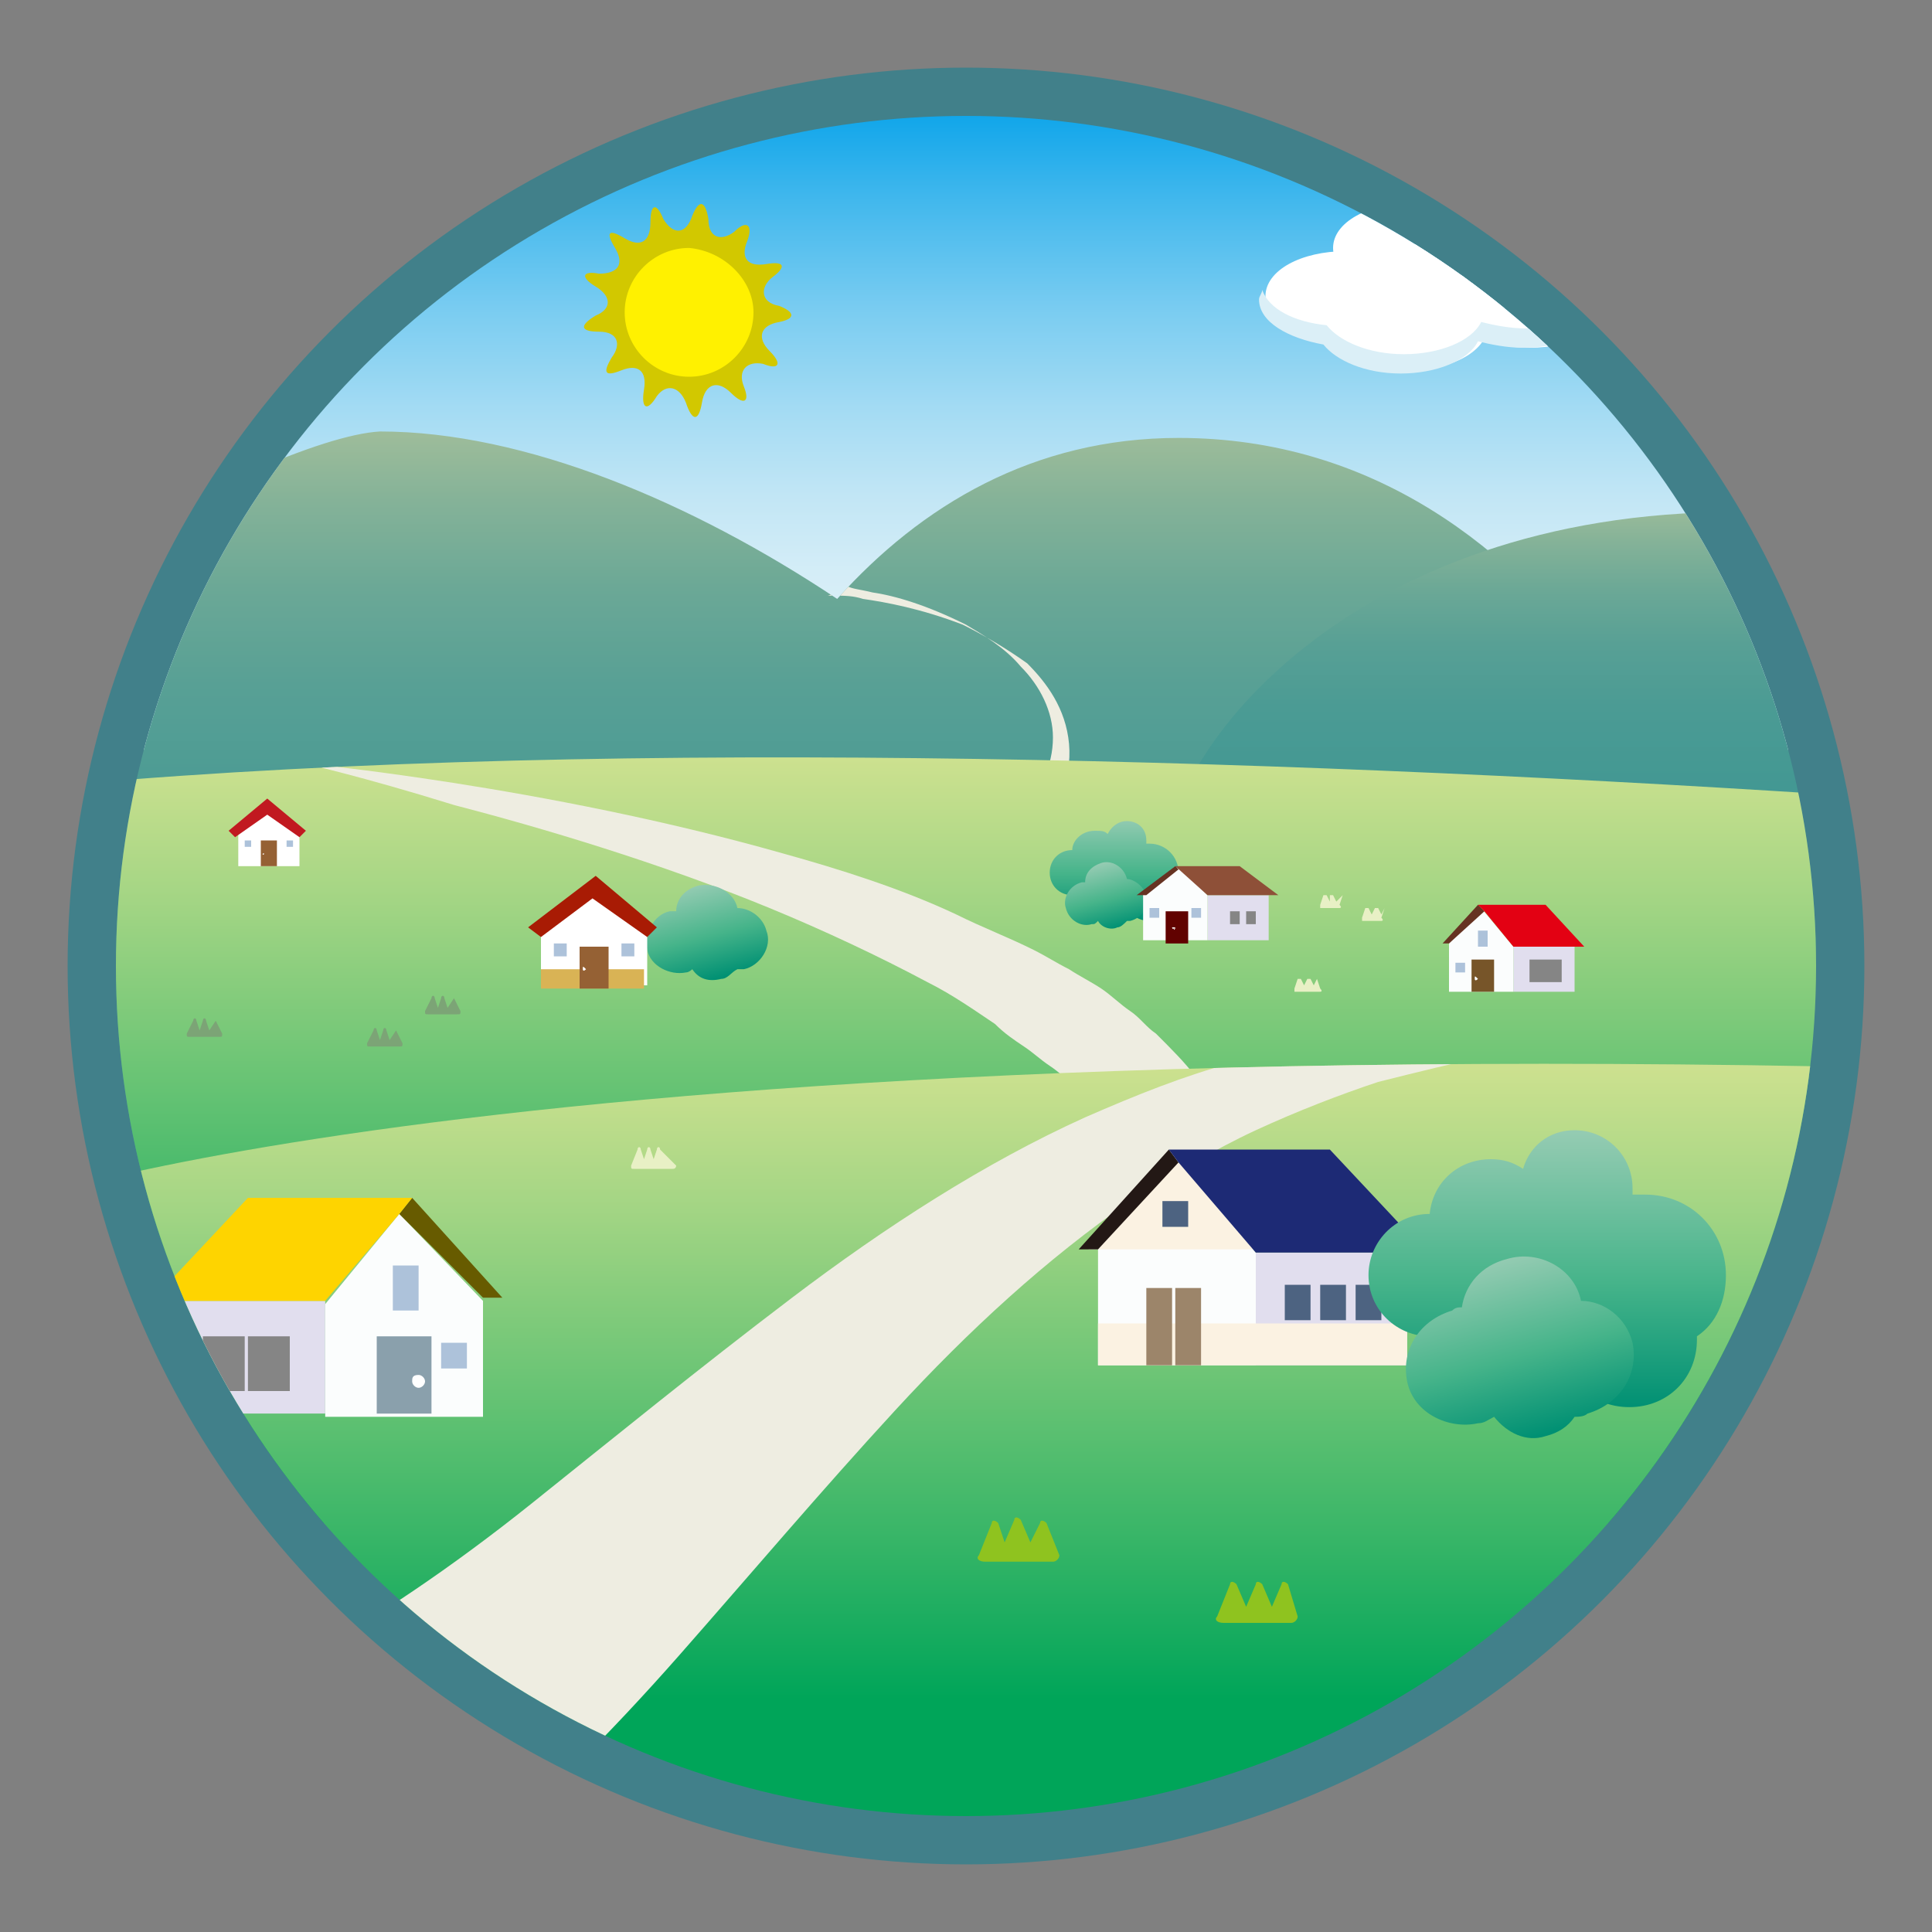 <?xml version="1.0" encoding="utf-8"?>
<!-- Generator: Adobe Illustrator 27.0.1, SVG Export Plug-In . SVG Version: 6.00 Build 0)  -->
<svg version="1.1" id="レイヤー_1" xmlns="http://www.w3.org/2000/svg" xmlns:xlink="http://www.w3.org/1999/xlink" x="0px"
	 y="0px" viewBox="0 0 60 60" style="enable-background:new 0 0 60 60;" xml:space="preserve">
<rect x="0" y="0" width="60" height="60" fill="#808080" stroke="none"/>
<style type="text/css">
	.st0{fill:#41808A;}
	.st1{clip-path:url(#SVGID_00000049215861136005743660000008129971090197880248_);}
	.st2{fill:url(#SVGID_00000155148649295332372420000009922595155483296700_);}
	.st3{fill:#FFFFFF;}
	.st4{fill:#DBEFF7;}
	.st5{clip-path:url(#SVGID_00000105390064216212452390000008114955146557036710_);}
	.st6{fill:#EEEDE1;}
	.st7{clip-path:url(#SVGID_00000171703476326671524050000008121065283703502237_);fill:#EEEDE1;}
	.st8{clip-path:url(#SVGID_00000079479982576512211530000001128594526213023626_);fill:#EEEDE1;}
	.st9{fill:#D2C800;}
	.st10{fill:#FFF100;}
	.st11{fill:#E1DEEE;}
	.st12{fill:#FBFDFD;}
	.st13{fill:#FBF2E2;}
	.st14{fill:#4D6381;}
	.st15{fill:#231815;}
	.st16{fill:#9C856A;}
	.st17{fill:#1D2A75;}
	.st18{fill:#ADC2DA;}
	.st19{fill:#663322;}
	.st20{fill:#858585;}
	.st21{fill:#775529;}
	.st22{fill:#E30113;}
	.st23{fill:#675B00;}
	.st24{fill:#8AA0AC;}
	.st25{fill:#FED400;}
	.st26{fill:url(#SVGID_00000093134916359781946830000013294331698721728918_);}
	.st27{fill:url(#SVGID_00000123421523122484238490000011793632097557120935_);}
	.st28{fill:url(#SVGID_00000141413313734049156070000017789904294132625087_);}
	.st29{fill:url(#SVGID_00000098184809073666856630000000708806655326470826_);}
	.st30{fill:#610200;}
	.st31{fill:#8E5038;}
	.st32{fill:url(#SVGID_00000001648768340392823480000005173011949100329393_);}
	.st33{fill:#D9B355;}
	.st34{fill:#A81B04;}
	.st35{fill:#956134;}
	.st36{fill:#8FC31F;}
	.st37{fill:#E8F0C5;}
	.st38{fill:#7CA476;}
	.st39{fill:#C11920;}
	.st40{fill:none;}
</style>
<g>
	<circle class="st0" cx="30" cy="30" r="27.9"/>
	<g>
		<g>
			<defs>
				<circle id="SVGID_1_" cx="30" cy="30" r="26.4"/>
			</defs>
			<clipPath id="SVGID_00000088118394681718742360000003678915693517142966_">
				<use xlink:href="#SVGID_1_"  style="overflow:visible;"/>
			</clipPath>
			<g style="clip-path:url(#SVGID_00000088118394681718742360000003678915693517142966_);">
				
					<linearGradient id="SVGID_00000029753886604036943750000002700466034583258766_" gradientUnits="userSpaceOnUse" x1="42.623" y1="23.307" x2="42.623" y2="2.575">
					<stop  offset="0" style="stop-color:#DBEFF7"/>
					<stop  offset="0.187" style="stop-color:#DBEFF7"/>
					<stop  offset="0.267" style="stop-color:#D4EDF7"/>
					<stop  offset="0.38" style="stop-color:#C2E6F5"/>
					<stop  offset="0.513" style="stop-color:#A3DBF3"/>
					<stop  offset="0.662" style="stop-color:#79CCF1"/>
					<stop  offset="0.823" style="stop-color:#42B8ED"/>
					<stop  offset="0.993" style="stop-color:#01A0E9"/>
					<stop  offset="0.995" style="stop-color:#00A0E9"/>
					<stop  offset="1" style="stop-color:#00A0E9"/>
				</linearGradient>
				
					<rect x="1.6" y="2.6" style="fill:url(#SVGID_00000029753886604036943750000002700466034583258766_);" width="82" height="20.7"/>
				<path class="st3" d="M7.5,8.6c0,0.8-1.1,1.4-2.5,1.4c-1.4,0-2.5-0.6-2.5-1.4s1.1-1.4,2.5-1.4C6.3,7.2,7.5,7.8,7.5,8.6"/>
				<path class="st3" d="M9.6,7c0,0.8-1.1,1.4-2.5,1.4C5.7,8.4,4.6,7.7,4.6,7s1.1-1.4,2.5-1.4C8.5,5.6,9.6,6.2,9.6,7"/>
				<path class="st3" d="M11.9,7.5c0,0.8-1.1,1.4-2.5,1.4C8,8.9,6.8,8.2,6.8,7.5S8,6.1,9.4,6.1C10.7,6.1,11.9,6.7,11.9,7.5"/>
				<path class="st3" d="M13.1,8.7c0,0.8-1.1,1.4-2.5,1.4c-1.4,0-2.5-0.6-2.5-1.4s1.1-1.4,2.5-1.4C12,7.3,13.1,7.9,13.1,8.7"/>
				<path class="st3" d="M9.4,9.4c0,0.8-1.1,1.4-2.5,1.4c-1.4,0-2.5-0.6-2.5-1.4s1.1-1.4,2.5-1.4C8.2,8.1,9.4,8.7,9.4,9.4"/>
				<path class="st4" d="M10.6,9.5c-0.5,0-1-0.1-1.4-0.2c-0.3,0.6-1.3,1-2.4,1c-1.1,0-2-0.4-2.4-0.9c-1-0.1-1.8-0.5-2-1.1
					c0,0.1-0.1,0.2-0.1,0.3c0,0.7,0.9,1.2,2,1.4c0.4,0.5,1.3,0.9,2.4,0.9c1.1,0,2.1-0.4,2.4-1c0.4,0.1,0.9,0.2,1.4,0.2
					c1.4,0,2.5-0.6,2.5-1.4c0-0.1,0-0.2-0.1-0.3C12.8,9,11.8,9.5,10.6,9.5"/>
				<g>
					<defs>
						<path id="SVGID_00000135670005627976488640000008518216705675959457_" d="M1.7,17.9v20.3c4.2,0.4,8.2,0.3,10.2,0.3
							c2.9,0,11.3,0.5,17.7-0.6c2.9,0.3,5.7,0.3,7,0.3c3.4,0,17.7,1.1,17.7-4.9c0-6.1-5.7-19.7-17.7-19.7c-4.5,0-8,2.1-10.6,5
							c-4.5-3-9.7-5.2-14.2-5.2C10,13.5,5.9,15.3,1.7,17.9"/>
					</defs>
					
						<linearGradient id="SVGID_00000026126332689154078280000001255814563120155063_" gradientUnits="userSpaceOnUse" x1="28.08" y1="37.956" x2="28.08" y2="13.511">
						<stop  offset="0" style="stop-color:#419793"/>
						<stop  offset="0.357" style="stop-color:#439893"/>
						<stop  offset="0.539" style="stop-color:#4B9B94"/>
						<stop  offset="0.683" style="stop-color:#58A095"/>
						<stop  offset="0.805" style="stop-color:#6BA896"/>
						<stop  offset="0.914" style="stop-color:#84B298"/>
						<stop  offset="1" style="stop-color:#9DBC9A"/>
					</linearGradient>
					
						<use xlink:href="#SVGID_00000135670005627976488640000008518216705675959457_"  style="overflow:visible;fill:url(#SVGID_00000026126332689154078280000001255814563120155063_);"/>
					<clipPath id="SVGID_00000022556646009063399850000017079645400548466304_">
						<use xlink:href="#SVGID_00000135670005627976488640000008518216705675959457_"  style="overflow:visible;"/>
					</clipPath>
				</g>
				<g>
					<defs>
						<path id="SVGID_00000138545597705715060360000016056363710396972474_" d="M88.8,18.1v11.3c-4.2,0.2-8.2,0.2-10.2,0.2
							c-2.9,0-11.3,0.3-17.7-0.3c-2.9,0.2-5.7,0.2-7,0.2c-3.4,0-17.7,0.6-17.7-2.7c0-3.4,5.7-10.9,17.7-10.9c4.5,0,8,1.2,10.6,2.8
							c4.5-1.7,9.7-2.9,14.2-2.9C80.5,15.7,84.6,16.7,88.8,18.1"/>
					</defs>
					
						<linearGradient id="SVGID_00000168087183420598347950000004656094836569594036_" gradientUnits="userSpaceOnUse" x1="-163.19" y1="29.261" x2="-163.19" y2="15.689" gradientTransform="matrix(-1 0 0 1 -100.776 0)">
						<stop  offset="0" style="stop-color:#419793"/>
						<stop  offset="0.357" style="stop-color:#439893"/>
						<stop  offset="0.539" style="stop-color:#4B9B94"/>
						<stop  offset="0.683" style="stop-color:#58A095"/>
						<stop  offset="0.805" style="stop-color:#6BA896"/>
						<stop  offset="0.914" style="stop-color:#84B298"/>
						<stop  offset="1" style="stop-color:#9DBC9A"/>
					</linearGradient>
					
						<use xlink:href="#SVGID_00000138545597705715060360000016056363710396972474_"  style="overflow:visible;fill:url(#SVGID_00000168087183420598347950000004656094836569594036_);"/>
					<clipPath id="SVGID_00000147211173716750755750000006978469098655483046_">
						<use xlink:href="#SVGID_00000138545597705715060360000016056363710396972474_"  style="overflow:visible;"/>
					</clipPath>
				</g>
				<g>
					<defs>
						<path id="SVGID_00000078764347909330723960000002239600635450156945_" d="M1.7,17.9v20.3c4.2,0.4,8.2,0.3,10.2,0.3
							c2.9,0,11.3,0.5,17.7-0.6c2.9,0.3,5.7,0.3,7,0.3c3.4,0,17.7,1.1,17.7-4.9c0-6.1-5.7-19.7-17.7-19.7c-4.5,0-8,2.1-10.6,5
							c-4.5-3-9.7-5.2-14.2-5.2C10,13.5,5.9,15.3,1.7,17.9"/>
					</defs>
					<clipPath id="SVGID_00000076601946121833050020000016547294589042391971_">
						<use xlink:href="#SVGID_00000078764347909330723960000002239600635450156945_"  style="overflow:visible;"/>
					</clipPath>
					<g style="clip-path:url(#SVGID_00000076601946121833050020000016547294589042391971_);">
						<path class="st6" d="M25.7,18.5c0,0,0.1,0,0.3,0c0.2,0,0.5,0,0.8,0.1c0.7,0.1,1.8,0.3,3.1,0.8c0.6,0.3,1.3,0.7,2,1.2
							c0.6,0.6,1.2,1.4,1.3,2.5c0.1,1.1-0.4,2.2-1.1,3c-0.7,0.9-1.7,1.6-2.7,2.2c-2.1,1.3-4.8,1.7-7.2,2.6c-1.2,0.4-2.4,1-3.2,1.8
							c-0.8,0.8-1.3,1.9-1.4,3.1c0,0.2,0,0.5,0.1,0.7c0,0.2,0.1,0.4,0.3,0.5c0.2,0.3,0.7,0.6,1.2,0.8c1.1,0.5,2.6,0.7,4,0.8
							c2.9,0.3,6,0.3,9.2,0.7c1.6,0.2,3.2,0.4,4.9,0.9c1.7,0.5,3.4,1.2,4.9,2.8c0.7,0.8,1.3,1.7,1.7,2.7c0.2,0.5,0.3,1,0.4,1.5
							l0,0.4c0,0.1,0,0.2,0,0.3c0,0.3,0,0.7,0,1c-0.1,1.2-0.5,2.4-1.2,3.3c-0.7,0.9-1.5,1.6-2.3,2.1c-1.6,1-3.2,1.6-4.6,2
							c-1.5,0.4-2.9,0.7-4.3,1c-2.7,0.5-5.3,0.8-7.5,1.2c-2.3,0.3-4.3,0.7-6,1c-1.7,0.4-3,0.8-3.8,1.2c-0.4,0.2-0.6,0.4-0.6,0.5
							c-0.1,0.1,0,0.1,0.1,0c0.1-0.2,0.1-0.3,0.1-0.3l-7.6-0.9c0,0,0-0.2,0.1-0.6c0.1-0.4,0.3-1,0.7-1.8c0.4-0.7,1-1.5,1.8-2.1
							c0.7-0.6,1.6-1.1,2.4-1.4c1.7-0.7,3.6-1.1,5.6-1.4c2-0.3,4.2-0.5,6.6-0.6c2.3-0.2,4.8-0.3,7.4-0.6c1.3-0.1,2.5-0.3,3.8-0.6
							c1.2-0.3,2.4-0.6,3.3-1.1c0.4-0.2,0.8-0.5,1-0.7c0.2-0.2,0.3-0.4,0.4-0.8c0-0.1,0-0.1,0-0.2c0,0,0-0.2,0-0.2l0-0.1l0-0.1l0,0
							c0,0,0,0.2,0,0.1c0-0.2-0.1-0.5-0.1-0.7c-0.1-0.4-0.3-0.8-0.6-1.2c-0.6-0.7-1.6-1.4-2.9-1.9c-1.3-0.5-2.7-0.8-4.1-1.1
							c-2.9-0.6-6-0.8-9.1-1.4c-1.6-0.3-3.1-0.6-4.7-1.4c-0.8-0.4-1.6-1-2.2-1.9c-0.3-0.5-0.5-1-0.6-1.5c-0.1-0.5-0.1-1,0-1.5
							c0.3-1.6,1.1-3.3,2.4-4.3c1.3-1.1,2.7-1.6,4.1-1.9c2.7-0.7,5.2-0.9,7.1-1.9c1-0.5,1.9-1.1,2.6-1.8c0.7-0.7,1.1-1.5,1.1-2.4
							c0-0.8-0.4-1.6-1-2.2c-0.5-0.6-1.2-1-1.7-1.3c-1.2-0.6-2.2-0.9-2.9-1c-0.4-0.1-0.6-0.1-0.8-0.2C25.8,18.5,25.7,18.5,25.7,18.5
							z"/>
					</g>
				</g>
				<g>
					<defs>
						<path id="SVGID_00000065047188308757023740000012193469303418719165_" d="M0.7,47.3h86.5v-20c0,0-52.6-6.1-86.5-2.8V47.3z"/>
					</defs>
					
						<linearGradient id="SVGID_00000095316684230198185740000001476972458284475583_" gradientUnits="userSpaceOnUse" x1="43.911" y1="47.272" x2="43.911" y2="23.479">
						<stop  offset="0.169" style="stop-color:#00A559"/>
						<stop  offset="0.391" style="stop-color:#3AB668"/>
						<stop  offset="0.812" style="stop-color:#A3D584"/>
						<stop  offset="1" style="stop-color:#CDE18F"/>
					</linearGradient>
					
						<use xlink:href="#SVGID_00000065047188308757023740000012193469303418719165_"  style="overflow:visible;fill:url(#SVGID_00000095316684230198185740000001476972458284475583_);"/>
					<clipPath id="SVGID_00000152228029621087583520000011655128453278120629_">
						<use xlink:href="#SVGID_00000065047188308757023740000012193469303418719165_"  style="overflow:visible;"/>
					</clipPath>
					<path style="clip-path:url(#SVGID_00000152228029621087583520000011655128453278120629_);fill:#EEEDE1;" d="M9.4,23.7
						c0,0,7.5,0.7,14.9,2.8c1.8,0.5,3.7,1.1,5.4,1.9c0.8,0.4,1.6,0.7,2.4,1.1c0.4,0.2,0.7,0.4,1.1,0.6c0.3,0.2,0.7,0.4,1,0.6
						c0.3,0.2,0.6,0.5,0.9,0.7c0.3,0.2,0.5,0.5,0.8,0.7c0.5,0.5,0.9,0.9,1.2,1.3c0.3,0.4,0.5,0.7,0.6,1c0.1,0.2,0.2,0.4,0.2,0.4
						l-3,1.4c0,0,0-0.1-0.1-0.2c-0.1-0.2-0.2-0.4-0.3-0.7c-0.2-0.3-0.4-0.6-0.7-1c-0.2-0.2-0.4-0.4-0.5-0.6
						c-0.2-0.2-0.4-0.4-0.7-0.6c-0.3-0.2-0.5-0.4-0.8-0.6c-0.3-0.2-0.6-0.4-0.9-0.7c-0.6-0.4-1.3-0.9-2.1-1.3
						c-1.5-0.8-3.2-1.6-4.9-2.3c-3.4-1.4-7.1-2.5-9.8-3.2C11.2,24.1,9.4,23.7,9.4,23.7z"/>
				</g>
				<g>
					<defs>
						<path id="SVGID_00000122699143696747631550000009757274398696071857_" d="M79.4,56.8H0.7V37.3c0,0,19-6.7,78.8-3.3V56.8z"/>
					</defs>
					
						<linearGradient id="SVGID_00000008827282778391512380000013085489268629018247_" gradientUnits="userSpaceOnUse" x1="40.047" y1="56.79" x2="40.047" y2="33.056">
						<stop  offset="0.169" style="stop-color:#00A559"/>
						<stop  offset="0.391" style="stop-color:#3AB668"/>
						<stop  offset="0.812" style="stop-color:#A3D584"/>
						<stop  offset="1" style="stop-color:#CDE18F"/>
					</linearGradient>
					
						<use xlink:href="#SVGID_00000122699143696747631550000009757274398696071857_"  style="overflow:visible;fill:url(#SVGID_00000008827282778391512380000013085489268629018247_);"/>
					<clipPath id="SVGID_00000072247735440938101350000001232235360782212270_">
						<use xlink:href="#SVGID_00000122699143696747631550000009757274398696071857_"  style="overflow:visible;"/>
					</clipPath>
					<path style="clip-path:url(#SVGID_00000072247735440938101350000001232235360782212270_);fill:#EEEDE1;" d="M51.3,32.2
						c0,0-0.9,0-2.4,0.2c-0.8,0.1-1.7,0.2-2.7,0.4c-1,0.2-2.2,0.5-3.4,0.8c-1.2,0.4-2.5,0.9-3.8,1.5c-1.3,0.6-2.6,1.4-3.9,2.2
						c-2.6,1.8-5,4-7.3,6.5c-2.3,2.5-4.5,5.1-6.7,7.6c-2.2,2.5-4.5,4.8-6.8,6.7c-1.1,0.9-2.3,1.7-3.3,2.4c-1,0.6-2,1.2-2.8,1.6
						c-0.8,0.4-1.5,0.7-1.9,0.9c-0.5,0.2-0.7,0.3-0.7,0.3l-2.9-9.5c0,0,0.2,0,0.5-0.1c0.3-0.1,0.8-0.2,1.4-0.3
						c0.6-0.2,1.3-0.4,2.2-0.7c0.8-0.3,1.8-0.8,2.8-1.3c2-1.1,4.4-2.7,6.9-4.7c2.5-2,5.2-4.2,8.1-6.4c2.9-2.2,6-4.2,9.1-5.6
						c1.6-0.7,3.1-1.3,4.6-1.7c1.5-0.4,2.9-0.7,4.3-0.8c1.3-0.2,2.6-0.2,3.6-0.2c1.1,0,2,0.1,2.8,0.1C50.4,32.1,51.3,32.2,51.3,32.2
						z"/>
				</g>
				<path class="st3" d="M44.3,9.2c0,0.8-1.1,1.4-2.5,1.4c-1.4,0-2.5-0.6-2.5-1.4s1.1-1.4,2.5-1.4C43.1,7.9,44.3,8.5,44.3,9.2"/>
				<path class="st3" d="M46.4,7.7c0,0.8-1.1,1.4-2.5,1.4c-1.4,0-2.5-0.6-2.5-1.4c0-0.8,1.1-1.4,2.5-1.4C45.3,6.3,46.4,6.9,46.4,7.7
					"/>
				<path class="st3" d="M48.7,8.2c0,0.8-1.1,1.4-2.5,1.4c-1.4,0-2.5-0.6-2.5-1.4s1.1-1.4,2.5-1.4C47.6,6.8,48.7,7.4,48.7,8.2"/>
				<path class="st3" d="M50,9.4c0,0.8-1.1,1.4-2.5,1.4c-1.4,0-2.5-0.6-2.5-1.4C44.9,8.6,46,8,47.4,8C48.8,8,50,8.6,50,9.4"/>
				<path class="st3" d="M46.2,10.1c0,0.8-1.1,1.4-2.5,1.4c-1.4,0-2.5-0.6-2.5-1.4s1.1-1.4,2.5-1.4C45,8.7,46.2,9.4,46.2,10.1"/>
				<path class="st4" d="M47.4,10.2c-0.5,0-1-0.1-1.4-0.2c-0.3,0.6-1.3,1-2.4,1c-1.1,0-2-0.4-2.4-0.9c-1-0.1-1.8-0.5-2-1.1
					c0,0.1-0.1,0.2-0.1,0.3c0,0.7,0.9,1.2,2,1.4c0.4,0.5,1.3,0.9,2.4,0.9c1.1,0,2.1-0.4,2.4-1c0.4,0.1,0.9,0.2,1.4,0.2
					c1.4,0,2.5-0.6,2.5-1.4c0-0.1,0-0.2-0.1-0.3C49.6,9.7,48.6,10.2,47.4,10.2"/>
				<path class="st9" d="M23.1,12c0.2,0.5,0,0.6-0.4,0.2c-0.4-0.4-0.8-0.3-0.9,0.3c-0.1,0.6-0.3,0.6-0.5,0c-0.2-0.5-0.6-0.6-0.9-0.2
					c-0.3,0.5-0.5,0.4-0.4-0.2c0.1-0.6-0.2-0.8-0.7-0.6c-0.5,0.2-0.6,0.1-0.3-0.4c0.3-0.4,0.2-0.8-0.4-0.8c-0.6,0-0.6-0.2-0.1-0.5
					c0.5-0.2,0.5-0.6,0-0.9c-0.5-0.3-0.4-0.5,0.1-0.4c0.6,0,0.8-0.3,0.5-0.8c-0.3-0.5-0.2-0.6,0.3-0.3c0.5,0.3,0.8,0.1,0.8-0.5
					c0-0.6,0.2-0.6,0.4-0.1c0.3,0.5,0.7,0.5,0.9-0.1c0.2-0.5,0.4-0.5,0.5,0.1c0,0.6,0.4,0.7,0.8,0.4c0.4-0.4,0.6-0.2,0.4,0.3
					c-0.2,0.5,0,0.8,0.6,0.7c0.6-0.1,0.6,0.1,0.2,0.4c-0.4,0.3-0.4,0.8,0.2,0.9c0.5,0.2,0.5,0.4,0,0.5c-0.6,0.1-0.7,0.5-0.3,0.9
					c0.4,0.4,0.3,0.6-0.2,0.4C23.2,11.2,22.9,11.5,23.1,12"/>
				<path class="st10" d="M23.4,9.7c0,1.1-0.9,2-2,2c-1.1,0-2-0.9-2-2s0.9-2,2-2C22.5,7.8,23.4,8.7,23.4,9.7"/>
				<rect id="XMLID_104_" x="39" y="38.9" class="st11" width="4.7" height="3.5"/>
				<path id="XMLID_102_" class="st12" d="M39,38.9v3.5h-4.9v-3.6l2.5-2.7L39,38.9z"/>
				<rect x="34.1" y="41.1" class="st13" width="9.6" height="1.3"/>
				<polygon class="st13" points="36.5,35.9 33.8,38.8 39.1,38.8 				"/>
				<rect x="36.1" y="37.3" class="st14" width="0.8" height="0.8"/>
				<polygon id="XMLID_101_" class="st15" points="36.3,35.7 36.6,36.1 34.1,38.8 33.5,38.8 				"/>
				<g>
					<rect id="XMLID_100_" x="39.9" y="39.9" class="st14" width="0.8" height="1.1"/>
					<rect id="XMLID_99_" x="41" y="39.9" class="st14" width="0.8" height="1.1"/>
					<rect id="XMLID_98_" x="42.1" y="39.9" class="st14" width="0.8" height="1.1"/>
				</g>
				<rect id="XMLID_97_" x="35.6" y="40" class="st16" width="0.8" height="2.4"/>
				<rect id="XMLID_96_" x="36.5" y="40" class="st16" width="0.8" height="2.4"/>
				<polygon id="XMLID_95_" class="st17" points="41.3,35.7 44.3,38.9 39,38.9 36.6,36.1 36.3,35.7 				"/>
				<rect id="XMLID_112_" x="47" y="29.4" class="st11" width="1.9" height="1.4"/>
				<path id="XMLID_110_" class="st12" d="M47,29.4v1.4h-2v-1.5l1-1.1L47,29.4z"/>
				<rect x="45.2" y="29.9" class="st18" width="0.3" height="0.3"/>
				<rect x="45.9" y="28.9" class="st18" width="0.3" height="0.5"/>
				<polygon id="XMLID_109_" class="st19" points="45.9,28.1 46.1,28.3 45,29.3 44.8,29.3 				"/>
				<g>
					<rect id="XMLID_108_" x="47.5" y="29.8" class="st20" width="0.5" height="0.7"/>
				</g>
				<g>
					<rect id="XMLID_107_" x="48" y="29.8" class="st20" width="0.5" height="0.7"/>
				</g>
				<rect id="XMLID_106_" x="45.7" y="29.8" class="st21" width="0.7" height="1"/>
				<path class="st3" d="M45.9,30.4C45.9,30.4,45.9,30.4,45.9,30.4c-0.1,0.1-0.1,0-0.1,0C45.8,30.3,45.8,30.3,45.9,30.4
					C45.9,30.3,45.9,30.3,45.9,30.4"/>
				<polygon id="XMLID_105_" class="st22" points="48,28.1 49.2,29.4 47,29.4 46.1,28.3 45.9,28.1 				"/>
				<rect id="XMLID_128_" x="5.4" y="40.4" class="st11" width="4.7" height="3.5"/>
				<path id="XMLID_126_" class="st12" d="M12.4,37.7l2.6,2.7v3.6h-4.9v-3.5L12.4,37.7z"/>
				<rect x="13.7" y="41.7" class="st18" width="0.8" height="0.8"/>
				<rect x="12.2" y="39.3" class="st18" width="0.8" height="1.4"/>
				<polygon id="XMLID_125_" class="st23" points="12.8,37.2 12.4,37.7 15,40.3 15.6,40.3 				"/>
				<g>
					<rect id="XMLID_124_" x="7.7" y="41.5" class="st20" width="1.3" height="1.7"/>
				</g>
				<g>
					<rect id="XMLID_123_" x="6.3" y="41.5" class="st20" width="1.3" height="1.7"/>
				</g>
				<rect id="XMLID_122_" x="11.7" y="41.5" class="st24" width="1.7" height="2.4"/>
				<path class="st3" d="M12.8,42.9c0,0.1,0.1,0.2,0.2,0.2c0.1,0,0.2-0.1,0.2-0.2c0-0.1-0.1-0.2-0.2-0.2
					C12.8,42.7,12.8,42.8,12.8,42.9"/>
				<polygon id="XMLID_121_" class="st25" points="7.7,37.2 4.7,40.4 10.1,40.4 12.4,37.7 12.8,37.2 				"/>
				
					<linearGradient id="SVGID_00000130610551696470913320000009573479780370428038_" gradientUnits="userSpaceOnUse" x1="48.05" y1="43.749" x2="48.05" y2="35.17">
					<stop  offset="0" style="stop-color:#009073"/>
					<stop  offset="0.457" style="stop-color:#46B48A"/>
					<stop  offset="1" style="stop-color:#94CBB2"/>
				</linearGradient>
				<path style="fill:url(#SVGID_00000130610551696470913320000009573479780370428038_);" d="M53.6,39.6c0-1.4-1.1-2.5-2.5-2.5
					c-0.1,0-0.2,0-0.4,0c0-0.1,0-0.2,0-0.2c0-1-0.8-1.8-1.8-1.8c-0.8,0-1.4,0.5-1.6,1.2c-0.3-0.2-0.6-0.3-1-0.3
					c-1,0-1.8,0.7-1.9,1.7c0,0,0,0,0,0c-1.1,0-1.9,0.9-1.9,1.9c0,1.1,0.9,1.9,1.9,1.9c0.3,0,0.7-0.1,1-0.2c0.3,0.1,0.6,0.2,0.9,0.2
					c0.4,0,0.7-0.1,1-0.3c0.3,0.2,0.6,0.3,1,0.3c0.1,0,0.2,0,0.2,0c0,0,0,0,0,0.1c0,1.2,0.9,2.1,2.1,2.1c1.2,0,2.1-0.9,2.1-2.1
					c0,0,0-0.1,0-0.1C53.3,41.1,53.6,40.4,53.6,39.6z"/>
				
					<linearGradient id="SVGID_00000052805733945560236530000006881992684363065739_" gradientUnits="userSpaceOnUse" x1="31.565" y1="80.452" x2="31.565" y2="74.861" gradientTransform="matrix(0.969 -0.247 0.247 0.969 -2.653 -25.576)">
					<stop  offset="0" style="stop-color:#009073"/>
					<stop  offset="0.457" style="stop-color:#46B48A"/>
					<stop  offset="1" style="stop-color:#94CBB2"/>
				</linearGradient>
				<path style="fill:url(#SVGID_00000052805733945560236530000006881992684363065739_);" d="M49.1,40.4
					C49.1,40.4,49.1,40.3,49.1,40.4c-0.2-1-1.3-1.6-2.3-1.3c-0.8,0.2-1.3,0.8-1.4,1.5c-0.1,0-0.2,0-0.3,0.1c-1,0.3-1.6,1.2-1.4,2.2
					c0.2,1,1.3,1.5,2.2,1.3c0.2,0,0.3-0.1,0.5-0.2c0.4,0.5,1,0.8,1.6,0.6c0.4-0.1,0.7-0.3,0.9-0.6c0.1,0,0.3,0,0.4-0.1
					c1-0.3,1.6-1.2,1.4-2.2C50.5,40.9,49.8,40.4,49.1,40.4z"/>
				
					<linearGradient id="SVGID_00000047025372094144649130000003254900032356313997_" gradientUnits="userSpaceOnUse" x1="34.586" y1="28.574" x2="34.586" y2="25.407">
					<stop  offset="0" style="stop-color:#009073"/>
					<stop  offset="0.457" style="stop-color:#46B48A"/>
					<stop  offset="1" style="stop-color:#94CBB2"/>
				</linearGradient>
				<path style="fill:url(#SVGID_00000047025372094144649130000003254900032356313997_);" d="M36.6,27.1c0-0.5-0.4-0.9-0.9-0.9
					c0,0-0.1,0-0.1,0c0,0,0-0.1,0-0.1c0-0.4-0.3-0.6-0.6-0.6c-0.3,0-0.5,0.2-0.6,0.4c-0.1-0.1-0.2-0.1-0.4-0.1
					c-0.4,0-0.7,0.3-0.7,0.6c0,0,0,0,0,0c-0.4,0-0.7,0.3-0.7,0.7c0,0.4,0.3,0.7,0.7,0.7c0.1,0,0.2,0,0.4-0.1
					c0.1,0.1,0.2,0.1,0.3,0.1c0.1,0,0.3,0,0.4-0.1c0.1,0.1,0.2,0.1,0.4,0.1c0,0,0.1,0,0.1,0c0,0,0,0,0,0c0,0.4,0.3,0.8,0.8,0.8
					c0.4,0,0.8-0.3,0.8-0.8c0,0,0,0,0,0C36.5,27.6,36.6,27.3,36.6,27.1z"/>
				
					<linearGradient id="SVGID_00000105406377361251115750000015394433112212683453_" gradientUnits="userSpaceOnUse" x1="22.543" y1="61.948" x2="22.543" y2="59.884" gradientTransform="matrix(0.969 -0.247 0.247 0.969 -2.653 -25.576)">
					<stop  offset="0" style="stop-color:#009073"/>
					<stop  offset="0.457" style="stop-color:#46B48A"/>
					<stop  offset="1" style="stop-color:#94CBB2"/>
				</linearGradient>
				<path style="fill:url(#SVGID_00000105406377361251115750000015394433112212683453_);" d="M35,27.3C35,27.3,35,27.3,35,27.3
					c-0.1-0.4-0.5-0.6-0.8-0.5c-0.3,0.1-0.5,0.3-0.5,0.6c0,0-0.1,0-0.1,0c-0.4,0.1-0.6,0.5-0.5,0.8c0.1,0.4,0.5,0.6,0.8,0.5
					c0.1,0,0.1,0,0.2-0.1c0.1,0.2,0.4,0.3,0.6,0.2c0.1,0,0.2-0.1,0.3-0.2c0,0,0.1,0,0.1,0c0.4-0.1,0.6-0.5,0.5-0.8
					C35.5,27.5,35.2,27.3,35,27.3z"/>
				<rect id="XMLID_120_" x="37.5" y="27.8" class="st11" width="1.9" height="1.4"/>
				<path id="XMLID_118_" class="st12" d="M37.5,27.8v1.4h-2v-1.5l1.1-0.8L37.5,27.8z"/>
				<rect x="35.7" y="28.2" class="st18" width="0.3" height="0.3"/>
				<rect x="37" y="28.2" class="st18" width="0.3" height="0.3"/>
				<polygon id="XMLID_117_" class="st19" points="36.5,26.9 36.6,27 35.6,27.8 35.3,27.8 				"/>
				<g>
					<rect id="XMLID_116_" x="38.2" y="28.3" class="st20" width="0.3" height="0.4"/>
					<rect id="XMLID_115_" x="38.7" y="28.3" class="st20" width="0.3" height="0.4"/>
				</g>
				<rect id="XMLID_114_" x="36.2" y="28.3" class="st30" width="0.7" height="1"/>
				<path class="st3" d="M36.5,28.8C36.5,28.9,36.4,28.9,36.5,28.8c-0.1,0.1-0.1,0-0.1,0C36.3,28.8,36.4,28.8,36.5,28.8
					C36.4,28.8,36.5,28.8,36.5,28.8"/>
				<polygon id="XMLID_113_" class="st31" points="38.5,26.9 39.7,27.8 37.5,27.8 36.5,26.9 				"/>
				
					<linearGradient id="SVGID_00000139976166123405473540000011716992689014538396_" gradientUnits="userSpaceOnUse" x1="10.294" y1="60.397" x2="10.294" y2="57.434" gradientTransform="matrix(0.969 -0.247 0.247 0.969 -2.653 -25.576)">
					<stop  offset="0" style="stop-color:#009073"/>
					<stop  offset="0.457" style="stop-color:#46B48A"/>
					<stop  offset="1" style="stop-color:#94CBB2"/>
				</linearGradient>
				<path style="fill:url(#SVGID_00000139976166123405473540000011716992689014538396_);" d="M22.9,28.2
					C22.9,28.2,22.9,28.2,22.9,28.2c-0.1-0.5-0.7-0.8-1.2-0.7c-0.4,0.1-0.7,0.4-0.7,0.8c-0.1,0-0.1,0-0.2,0
					c-0.5,0.1-0.8,0.7-0.7,1.2c0.1,0.5,0.7,0.8,1.2,0.7c0.1,0,0.2-0.1,0.2-0.1c0.2,0.3,0.5,0.4,0.9,0.3c0.2,0,0.3-0.2,0.5-0.3
					c0.1,0,0.1,0,0.2,0c0.5-0.1,0.9-0.7,0.7-1.2C23.7,28.5,23.3,28.2,22.9,28.2z"/>
				<g>
					<polygon class="st3" points="20.1,28.6 18.4,27.8 16.8,28.6 16.8,30.6 20.1,30.6 					"/>
					<rect x="16.8" y="30.1" class="st33" width="3.2" height="0.6"/>
					<polygon class="st34" points="20.4,28.8 18.5,27.2 16.4,28.8 16.8,29.1 18.4,27.9 20.1,29.1 					"/>
					<rect x="18" y="29.4" class="st35" width="0.9" height="1.3"/>
					<path class="st3" d="M18.2,30.1C18.2,30.1,18.2,30.1,18.2,30.1c-0.1,0.1-0.1,0-0.1,0C18.1,30,18.1,30,18.2,30.1
						C18.2,30,18.2,30,18.2,30.1"/>
				</g>
				<g>
					<rect x="17.2" y="29.3" class="st18" width="0.4" height="0.4"/>
					<rect x="19.3" y="29.3" class="st18" width="0.4" height="0.4"/>
				</g>
				<path class="st36" d="M32.5,47.3c-0.1-0.1-0.2-0.1-0.2,0L32,47.9l-0.3-0.7c-0.1-0.1-0.2-0.1-0.2,0l-0.3,0.7L31,47.3
					c-0.1-0.1-0.2-0.1-0.2,0l-0.4,1c-0.1,0.1,0,0.2,0.2,0.2h0.7c0,0,0,0,0,0c0,0,0,0,0,0H32c0,0,0,0,0,0c0,0,0,0,0,0h0.7
					c0.1,0,0.2-0.1,0.2-0.2L32.5,47.3z"/>
				<path class="st36" d="M40,49.2c-0.1-0.1-0.2-0.1-0.2,0l-0.3,0.7l-0.3-0.7c-0.1-0.1-0.2-0.1-0.2,0l-0.3,0.7l-0.3-0.7
					c-0.1-0.1-0.2-0.1-0.2,0l-0.4,1c-0.1,0.1,0,0.2,0.2,0.2h0.7c0,0,0,0,0,0c0,0,0,0,0,0h0.7c0,0,0,0,0,0c0,0,0,0,0,0h0.7
					c0.1,0,0.2-0.1,0.2-0.2L40,49.2z"/>
				<path class="st36" d="M5.6,46c-0.1-0.1-0.2-0.1-0.2,0l-0.3,0.7L4.8,46c-0.1-0.1-0.2-0.1-0.2,0l-0.3,0.7L4,46
					c-0.1-0.1-0.2-0.1-0.2,0l-0.4,1c-0.1,0.1,0,0.2,0.2,0.2h0.7c0,0,0,0,0,0c0,0,0,0,0,0h0.7c0,0,0,0,0,0c0,0,0,0,0,0h0.7
					c0.1,0,0.2-0.1,0.2-0.2L5.6,46z"/>
				<path class="st37" d="M20.5,35.7c0-0.1-0.1-0.1-0.1,0l-0.1,0.3l-0.1-0.3c0-0.1-0.1-0.1-0.1,0l-0.1,0.3l-0.1-0.3
					c0-0.1-0.1-0.1-0.1,0l-0.2,0.5c0,0.1,0,0.1,0.1,0.1h0.4c0,0,0,0,0,0c0,0,0,0,0,0h0.4c0,0,0,0,0,0c0,0,0,0,0,0h0.4
					c0.1,0,0.1-0.1,0.1-0.1L20.5,35.7z"/>
				<path class="st38" d="M6.7,31.7C6.7,31.7,6.7,31.7,6.7,31.7L6.5,32l-0.1-0.3c0-0.1-0.1-0.1-0.1,0L6.2,32l-0.1-0.3
					c0-0.1-0.1-0.1-0.1,0l-0.2,0.4c0,0.1,0,0.1,0.1,0.1h0.3c0,0,0,0,0,0c0,0,0,0,0,0h0.3c0,0,0,0,0,0c0,0,0,0,0,0h0.3
					c0.1,0,0.1,0,0.1-0.1L6.7,31.7z"/>
				<path class="st38" d="M12.3,32C12.3,32,12.2,32,12.3,32l-0.2,0.3L12,32c0-0.1-0.1-0.1-0.1,0l-0.1,0.3L11.7,32
					c0-0.1-0.1-0.1-0.1,0l-0.2,0.4c0,0.1,0,0.1,0.1,0.1h0.3c0,0,0,0,0,0c0,0,0,0,0,0h0.3c0,0,0,0,0,0c0,0,0,0,0,0h0.3
					c0.1,0,0.1,0,0.1-0.1L12.3,32z"/>
				<path class="st38" d="M14.1,31C14.1,30.9,14.1,30.9,14.1,31l-0.2,0.3L13.8,31c0-0.1-0.1-0.1-0.1,0l-0.1,0.3L13.5,31
					c0-0.1-0.1-0.1-0.1,0l-0.2,0.4c0,0.1,0,0.1,0.1,0.1h0.3c0,0,0,0,0,0c0,0,0,0,0,0h0.3c0,0,0,0,0,0c0,0,0,0,0,0h0.3
					c0.1,0,0.1,0,0.1-0.1L14.1,31z"/>
				<path class="st37" d="M40.9,30.4C40.9,30.4,40.8,30.4,40.9,30.4l-0.1,0.2l-0.1-0.2c0,0,0,0-0.1,0l-0.1,0.2l-0.1-0.2
					c0,0,0,0-0.1,0l-0.1,0.3c0,0,0,0.1,0,0.1h0.2c0,0,0,0,0,0c0,0,0,0,0,0h0.2c0,0,0,0,0,0c0,0,0,0,0,0H41c0,0,0.1,0,0-0.1
					L40.9,30.4z"/>
				<path class="st37" d="M43,28.2C43,28.2,42.9,28.2,43,28.2l-0.1,0.2l-0.1-0.2c0,0,0,0-0.1,0l-0.1,0.2l-0.1-0.2c0,0,0,0-0.1,0
					l-0.1,0.3c0,0,0,0.1,0,0.1h0.2c0,0,0,0,0,0c0,0,0,0,0,0h0.2c0,0,0,0,0,0c0,0,0,0,0,0h0.2c0,0,0.1,0,0-0.1L43,28.2z"/>
				<path class="st37" d="M41.7,27.8C41.7,27.8,41.6,27.8,41.7,27.8L41.5,28l-0.1-0.2c0,0,0,0-0.1,0L41.3,28l-0.1-0.2c0,0,0,0-0.1,0
					L41,28.1c0,0,0,0.1,0,0.1h0.2c0,0,0,0,0,0c0,0,0,0,0,0h0.2c0,0,0,0,0,0s0,0,0,0h0.2c0,0,0.1,0,0-0.1L41.7,27.8z"/>
				<g>
					<polygon class="st3" points="9.3,25.7 8.3,25.2 7.4,25.7 7.4,26.9 9.3,26.9 					"/>
					<polygon class="st39" points="9.5,25.8 8.3,24.8 7.1,25.8 7.3,26 8.3,25.3 9.3,26 					"/>
					<rect x="8.1" y="26.1" class="st35" width="0.5" height="0.8"/>
					<path class="st3" d="M8.2,26.5C8.2,26.5,8.2,26.6,8.2,26.5C8.2,26.6,8.1,26.5,8.2,26.5C8.1,26.5,8.2,26.5,8.2,26.5
						C8.2,26.5,8.2,26.5,8.2,26.5"/>
				</g>
				<g>
					<rect x="7.6" y="26.1" class="st18" width="0.2" height="0.2"/>
					<rect x="8.9" y="26.1" class="st18" width="0.2" height="0.2"/>
				</g>
				<rect x="2.4" y="3.4" class="st40" width="49.4" height="49.4"/>
			</g>
		</g>
	</g>
</g>
</svg>
